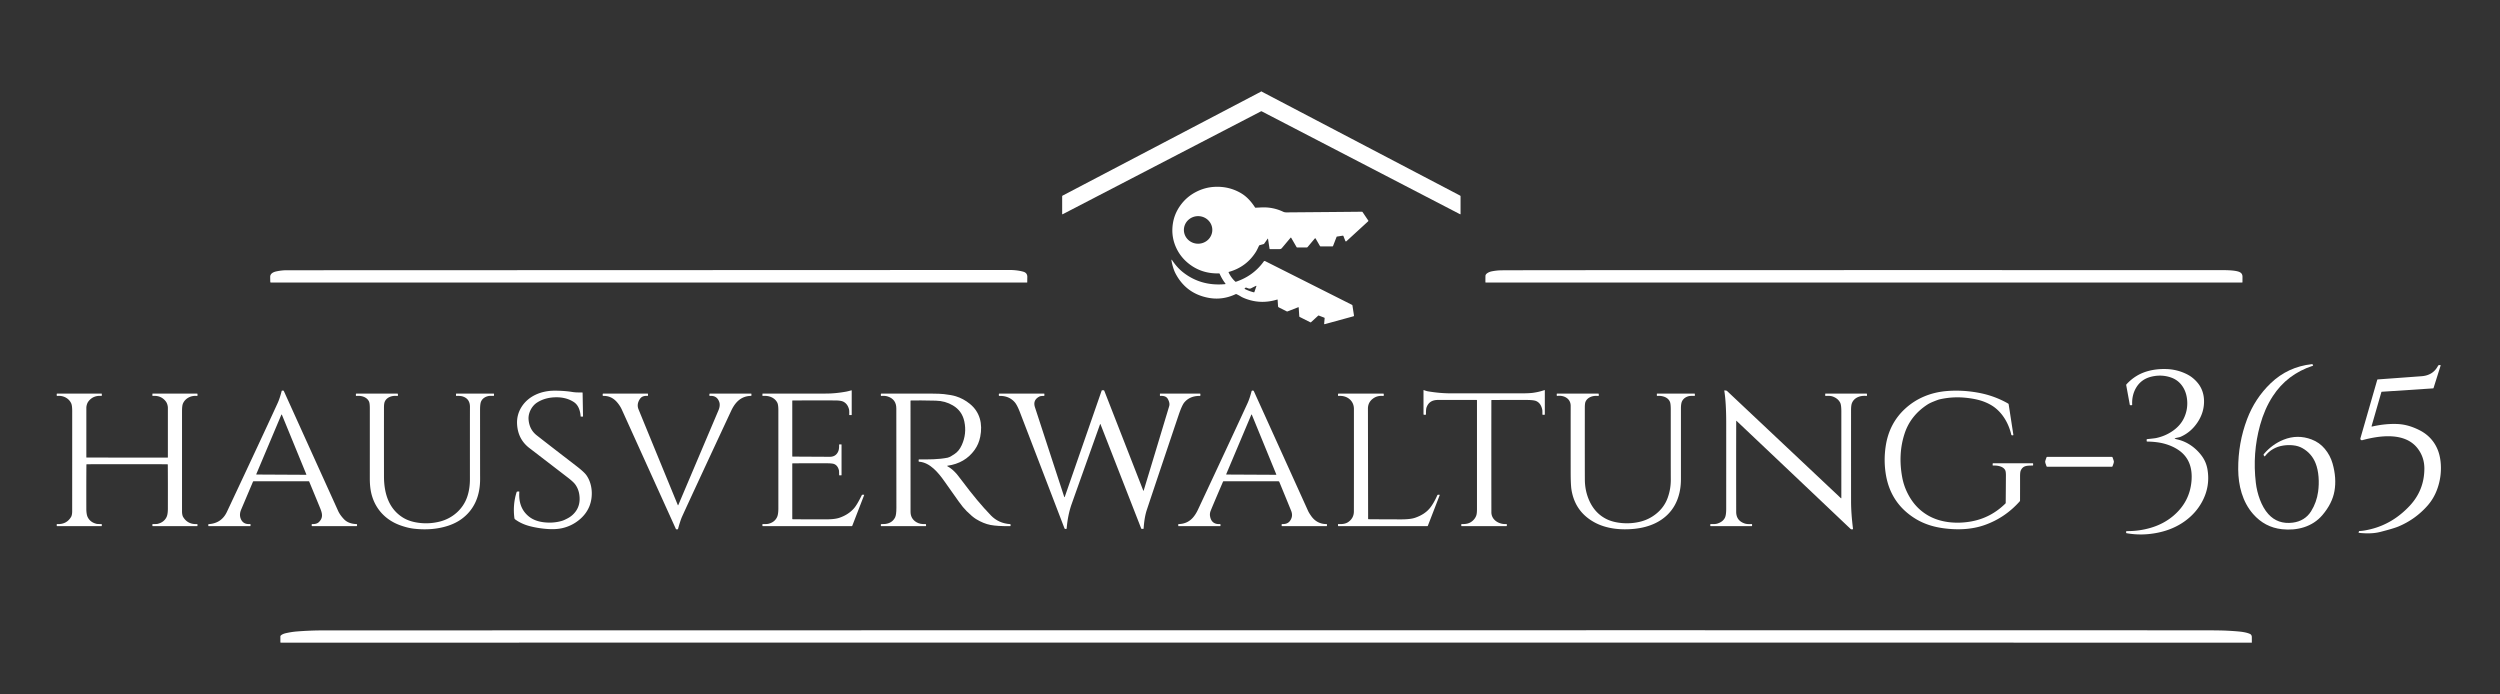 <?xml version="1.0" encoding="UTF-8" standalone="no"?>
<!DOCTYPE svg PUBLIC "-//W3C//DTD SVG 1.1//EN" "http://www.w3.org/Graphics/SVG/1.1/DTD/svg11.dtd">
<svg xmlns="http://www.w3.org/2000/svg" version="1.1" viewBox="0.00 0.00 2744.00 762.00">
<rect x="0.00" y="0.00" width="2744.00" height="762.00" fill="#333333" stroke="none"/>
<path fill="#ffffff" d="
  M 1384.46 100.33
  Q 1384.76 100.33 1385.03 100.56
  Q 1385.35 100.83 1385.50 100.91
  Q 1589.08 207.60 1602.65 214.70
  Q 1603.10 214.94 1603.10 215.45
  L 1603.10 234.81
  Q 1603.10 235.40 1602.57 235.14
  Q 1601.82 234.76 1595.51 231.48
  Q 1490.17 176.85 1384.84 122.20
  Q 1384.66 122.10 1384.46 122.10
  Q 1384.26 122.10 1384.08 122.20
  Q 1278.76 176.86 1173.42 231.50
  Q 1167.11 234.78 1166.36 235.16
  Q 1165.83 235.42 1165.83 234.83
  L 1165.83 215.47
  Q 1165.83 214.96 1166.28 214.72
  Q 1179.85 207.62 1383.42 100.91
  Q 1383.57 100.83 1383.89 100.56
  Q 1384.16 100.33 1384.46 100.33
  Z"
/>
<path fill="#ffffff" d="
  M 1391.27 262.18
  L 1387.68 267.31
  Q 1387.35 267.80 1386.78 267.95
  L 1382.60 269.10
  Q 1382.18 269.21 1381.98 269.60
  C 1381.00 271.46 1379.80 274.33 1378.49 276.41
  Q 1367.99 293.08 1348.82 298.44
  Q 1348.34 298.57 1348.55 299.03
  Q 1351.19 304.74 1355.87 309.10
  Q 1356.19 309.39 1356.60 309.25
  Q 1375.78 302.76 1387.10 286.97
  A 1.20 1.19 -58.6 0 1 1388.61 286.60
  L 1484.07 334.66
  A 0.62 0.61 -81.7 0 1 1484.41 335.12
  L 1486.13 346.29
  A 0.78 0.77 78.0 0 1 1485.57 347.16
  L 1454.02 355.81
  A 0.50 0.50 0.0 0 1 1453.39 355.28
  L 1453.92 349.37
  Q 1453.97 348.85 1453.48 348.66
  L 1447.61 346.38
  Q 1447.13 346.20 1446.72 346.57
  L 1439.03 353.62
  A 0.76 0.76 0.0 0 1 1438.17 353.74
  L 1426.66 347.94
  Q 1426.12 347.67 1426.08 347.07
  L 1425.46 337.63
  Q 1425.42 337.04 1424.87 337.25
  L 1413.30 341.77
  A 1.31 1.31 0.0 0 1 1412.22 341.72
  L 1403.64 337.40
  A 1.58 1.56 -78.8 0 1 1402.78 336.10
  L 1402.33 329.23
  Q 1402.29 328.64 1401.72 328.82
  Q 1383.81 334.31 1366.71 327.68
  Q 1363.59 326.47 1361.73 325.30
  Q 1359.73 324.05 1357.19 322.88
  Q 1356.71 322.66 1356.23 322.88
  Q 1341.79 329.67 1326.75 326.94
  Q 1302.10 322.46 1290.41 300.47
  Q 1288.79 297.42 1287.60 293.48
  Q 1286.26 289.05 1285.86 286.11
  Q 1285.58 284.14 1286.67 285.80
  Q 1288.94 289.26 1292.00 292.72
  Q 1294.93 296.02 1298.35 298.74
  Q 1317.99 314.31 1344.58 311.90
  Q 1345.47 311.82 1344.93 311.11
  Q 1341.33 306.42 1338.71 300.56
  Q 1338.49 300.07 1337.94 300.08
  Q 1319.38 300.56 1305.47 289.92
  Q 1297.23 283.62 1292.50 274.93
  Q 1284.78 260.76 1287.46 244.73
  Q 1289.11 234.87 1294.94 226.37
  Q 1302.12 215.90 1313.61 210.23
  Q 1322.84 205.66 1332.80 205.11
  Q 1349.07 204.20 1362.48 212.24
  Q 1370.80 217.23 1377.53 227.70
  Q 1377.72 227.99 1378.17 227.98
  Q 1378.25 227.98 1384.51 227.68
  Q 1397.14 227.08 1408.39 232.40
  Q 1409.94 233.13 1412.16 233.12
  Q 1473.48 232.62 1494.73 232.39
  Q 1495.29 232.38 1495.62 232.86
  L 1501.79 242.01
  Q 1502.13 242.50 1501.68 242.91
  L 1477.81 264.80
  A 0.71 0.71 0.0 0 1 1476.67 264.53
  L 1474.57 259.14
  Q 1474.36 258.60 1473.78 258.68
  L 1467.49 259.66
  A 0.61 0.61 0.0 0 0 1467.01 260.04
  L 1463.18 269.93
  Q 1462.99 270.44 1462.44 270.44
  L 1449.54 270.44
  Q 1449.01 270.44 1448.75 269.98
  L 1444.11 261.95
  Q 1443.64 261.14 1443.04 261.86
  L 1435.20 271.19
  A 1.24 1.22 -69.8 0 1 1434.26 271.63
  L 1423.86 271.63
  Q 1423.35 271.63 1423.09 271.19
  L 1417.30 261.15
  Q 1416.91 260.48 1416.41 261.07
  L 1407.00 272.28
  Q 1406.05 273.42 1404.56 273.42
  L 1393.95 273.42
  Q 1393.52 273.42 1393.45 272.99
  L 1391.80 262.30
  Q 1391.69 261.58 1391.27 262.18
  Z
  M 1330.629 252.152
  A 15.59 15.13 -0.8 0 0 1314.829 237.242
  A 15.59 15.13 -0.8 0 0 1299.451 252.588
  A 15.59 15.13 -0.8 0 0 1315.251 267.498
  A 15.59 15.13 -0.8 0 0 1330.629 252.152
  Z
  M 1373.69 316.18
  C 1371.61 317.34 1370.49 316.69 1368.20 315.80
  Q 1367.35 315.47 1366.68 316.08
  L 1366.36 316.37
  Q 1365.75 316.93 1366.50 317.30
  Q 1371.34 319.67 1376.22 320.85
  Q 1376.66 320.96 1376.80 320.54
  L 1378.90 314.49
  Q 1379.29 313.37 1378.23 313.90
  Q 1374.40 315.79 1373.69 316.18
  Z"
/>
<path fill="#ffffff" d="
  M 1127.30 310.07
  L 297.24 310.07
  Q 296.73 310.07 296.69 309.55
  Q 296.61 308.58 296.56 303.98
  C 296.51 300.06 300.31 298.49 303.59 297.82
  Q 309.45 296.62 314.50 296.62
  Q 1045.72 296.40 1107.50 296.32
  Q 1116.41 296.31 1123.17 298.22
  Q 1127.83 299.54 1127.58 304.53
  Q 1127.52 305.62 1127.50 309.87
  A 0.20 0.20 0.0 0 1 1127.30 310.07
  Z"
/>
<path fill="#ffffff" d="
  M 2460.99 310.07
  L 1630.75 310.07
  Q 1630.38 310.07 1630.38 309.70
  Q 1630.38 304.44 1630.44 302.76
  C 1630.53 300.10 1634.88 298.32 1637.17 297.86
  Q 1642.65 296.75 1648.25 296.69
  Q 1677.26 296.38 2438.76 296.49
  Q 2449.82 296.49 2454.94 297.61
  C 2458.64 298.42 2461.41 299.73 2461.37 303.96
  Q 2461.33 308.45 2461.34 309.71
  A 0.35 0.35 0.0 0 1 2460.99 310.07
  Z"
/>
<path fill="#ffffff" d="
  M 2484.74 498.42
  Q 2493.90 487.66 2506.43 482.62
  Q 2521.74 476.47 2537.28 482.37
  Q 2545.87 485.63 2551.71 492.64
  Q 2557.69 499.82 2560.20 508.64
  Q 2564.79 524.72 2562.32 538.93
  Q 2559.95 552.57 2549.08 565.36
  C 2538.03 578.34 2521.31 582.68 2504.64 580.86
  Q 2485.79 578.80 2472.95 564.12
  C 2461.26 550.74 2456.75 532.88 2456.65 515.06
  Q 2456.49 486.25 2466.44 459.96
  Q 2475.04 437.26 2492.24 420.72
  Q 2511.09 402.59 2537.59 399.68
  Q 2538.14 399.62 2538.41 400.09
  L 2538.76 400.69
  Q 2539.10 401.28 2538.45 401.50
  Q 2510.27 410.77 2494.61 434.88
  Q 2485.59 448.75 2480.66 466.62
  Q 2472.14 497.44 2476.01 530.03
  C 2477.40 541.77 2481.99 555.76 2489.73 564.27
  Q 2500.15 575.74 2516.53 573.66
  C 2525.13 572.57 2532.14 568.39 2536.65 561.17
  Q 2542.74 551.44 2544.37 539.65
  C 2545.79 529.42 2545.18 517.29 2541.50 508.24
  Q 2537.19 497.60 2527.19 491.92
  Q 2522.70 489.37 2516.91 488.77
  Q 2511.51 488.22 2506.24 489.01
  Q 2493.72 490.91 2486.08 500.65
  Q 2485.58 501.28 2485.17 500.58
  L 2484.63 499.64
  Q 2484.25 498.99 2484.74 498.42
  Z"
/>
<path fill="#ffffff" d="
  M 2603.09 467.57
  Q 2602.86 468.35 2603.65 468.17
  Q 2618.53 464.76 2632.02 465.43
  Q 2643.79 466.02 2656.22 472.48
  Q 2667.73 478.47 2673.69 489.52
  Q 2678.09 497.65 2678.95 508.51
  Q 2680.06 522.63 2675.36 536.13
  Q 2671.62 546.86 2664.47 554.97
  Q 2651.22 570.02 2632.59 577.85
  Q 2627.25 580.10 2612.58 583.85
  Q 2602.77 586.36 2589.01 584.83
  Q 2588.72 584.79 2588.80 584.51
  L 2589.19 583.16
  Q 2589.28 582.85 2589.60 582.84
  Q 2594.27 582.77 2602.36 580.77
  Q 2626.53 574.78 2644.88 555.17
  Q 2660.84 538.11 2660.99 514.51
  Q 2661.06 501.82 2653.51 492.07
  C 2639.59 474.11 2611.88 477.96 2592.84 483.15
  A 1.68 1.67 0.5 0 1 2590.79 481.07
  L 2609.24 416.98
  A 0.75 0.73 5.5 0 1 2609.90 416.45
  Q 2635.39 414.61 2657.97 412.93
  Q 2670.24 412.01 2675.71 402.01
  Q 2676.36 400.84 2676.89 400.77
  Q 2677.64 400.68 2678.37 400.71
  Q 2678.98 400.74 2678.80 401.31
  L 2671.10 425.80
  Q 2670.96 426.25 2670.48 426.29
  L 2614.26 429.99
  A 0.51 0.50 6.4 0 0 2613.80 430.35
  L 2603.09 467.57
  Z"
/>
<path fill="#ffffff" d="
  M 2387.19 481.63
  Q 2387.39 481.72 2390.77 482.55
  C 2401.52 485.18 2411.00 492.33 2417.25 501.24
  Q 2421.69 507.58 2422.99 515.63
  Q 2425.98 534.15 2416.98 550.76
  Q 2410.20 563.27 2398.21 571.94
  Q 2385.45 581.17 2368.62 584.64
  Q 2351.02 588.28 2334.10 585.24
  Q 2333.65 585.16 2333.65 584.71
  L 2333.65 583.62
  A 0.67 0.67 0.0 0 1 2334.33 582.95
  Q 2347.79 583.07 2360.47 579.37
  Q 2374.98 575.13 2385.71 565.95
  Q 2403.45 550.75 2405.38 528.04
  C 2406.57 514.07 2402.86 502.00 2391.24 494.04
  Q 2384.54 489.45 2375.57 487.00
  Q 2367.73 484.86 2356.87 484.66
  Q 2356.18 484.65 2356.18 483.95
  L 2356.18 482.64
  Q 2356.18 482.03 2356.79 481.97
  Q 2364.98 481.14 2366.55 480.80
  Q 2376.73 478.65 2385.03 472.81
  Q 2393.18 467.07 2397.03 459.05
  Q 2401.26 450.23 2400.69 440.41
  Q 2400.18 431.56 2396.13 425.02
  Q 2391.33 417.28 2382.89 414.35
  Q 2372.78 410.82 2361.82 413.32
  Q 2350.30 415.94 2344.60 425.60
  Q 2339.81 433.69 2340.28 444.14
  Q 2340.31 444.74 2339.71 444.74
  L 2338.28 444.74
  Q 2337.76 444.74 2337.66 444.22
  L 2333.73 422.74
  A 1.04 1.01 -29.8 0 1 2333.98 421.87
  Q 2343.98 410.91 2358.12 407.17
  Q 2367.40 404.72 2377.88 405.07
  Q 2388.24 405.42 2397.53 409.44
  Q 2402.65 411.67 2406.02 414.29
  Q 2410.07 417.45 2412.97 421.27
  C 2416.83 426.32 2418.86 432.45 2419.12 439.01
  Q 2419.64 452.02 2412.14 463.39
  Q 2404.89 474.39 2393.42 479.44
  C 2391.62 480.23 2388.73 480.39 2387.22 481.14
  Q 2386.71 481.39 2387.19 481.63
  Z"
/>
<path fill="#ffffff" d="
  M 870.20 569.91
  Q 880.81 570.06 906.38 570.05
  Q 916.19 570.04 921.21 568.35
  Q 931.11 565.00 937.26 558.02
  Q 940.67 554.15 945.89 543.52
  Q 946.14 543.01 946.71 543.01
  L 948.07 543.01
  Q 948.65 543.01 948.44 543.56
  L 935.50 576.99
  A 0.78 0.78 0.0 0 1 934.77 577.50
  L 837.27 577.50
  A 0.44 0.43 90.0 0 1 836.84 577.06
  L 836.84 575.63
  Q 836.84 575.21 837.25 575.22
  C 839.27 575.28 841.85 575.29 843.62 574.85
  Q 850.24 573.18 852.89 567.58
  Q 854.33 564.55 854.33 557.71
  Q 854.34 501.96 854.33 450.37
  Q 854.33 444.26 853.16 441.98
  C 850.25 436.30 843.84 434.01 837.41 434.57
  Q 836.85 434.62 836.85 434.05
  L 836.85 432.53
  Q 836.85 432.00 837.38 432.00
  Q 881.14 432.01 906.57 431.98
  Q 917.06 431.97 928.52 429.89
  Q 930.55 429.53 934.46 428.44
  A 0.30 0.30 0.0 0 1 934.84 428.73
  L 934.84 455.17
  Q 934.84 455.61 934.40 455.61
  L 932.58 455.61
  A 0.48 0.47 1.7 0 1 932.10 455.11
  Q 932.30 450.89 931.85 449.19
  Q 930.31 443.31 925.75 440.94
  Q 923.03 439.53 916.41 439.52
  Q 885.29 439.44 870.07 439.58
  Q 869.60 439.58 869.60 440.05
  L 869.60 500.70
  Q 869.60 501.16 870.06 501.16
  Q 906.27 501.37 910.75 501.38
  Q 917.61 501.40 920.15 495.18
  Q 921.13 492.77 920.99 488.26
  A 0.51 0.50 -1.1 0 1 921.50 487.74
  L 923.22 487.74
  A 0.46 0.45 -0.0 0 1 923.68 488.19
  L 923.68 521.28
  Q 923.68 521.75 923.21 521.75
  L 921.49 521.75
  Q 921.04 521.75 921.04 521.30
  Q 920.99 516.99 920.86 516.44
  Q 919.59 510.92 915.49 509.31
  Q 913.46 508.52 907.41 508.50
  Q 884.91 508.42 870.07 508.58
  Q 869.60 508.58 869.60 509.05
  L 869.60 569.29
  Q 869.60 569.90 870.20 569.91
  Z"
/>
<path fill="#ffffff" d="
  M 1255.34 538.33
  Q 1266.40 501.99 1283.31 445.77
  Q 1284.34 442.36 1281.70 437.74
  Q 1279.65 434.15 1273.43 434.57
  A 0.28 0.27 88.1 0 1 1273.14 434.29
  L 1273.14 432.36
  Q 1273.14 432.01 1273.50 432.01
  L 1317.04 432.01
  A 0.50 0.50 0.0 0 1 1317.54 432.51
  L 1317.54 433.97
  Q 1317.54 434.57 1316.95 434.56
  Q 1306.09 434.43 1299.94 441.69
  Q 1297.28 444.82 1293.49 456.06
  Q 1274.36 512.84 1258.78 559.55
  Q 1256.06 567.68 1255.25 579.98
  Q 1255.21 580.49 1254.70 580.49
  L 1253.27 580.49
  Q 1252.75 580.49 1252.56 580.01
  L 1207.97 465.79
  Q 1207.66 464.99 1207.37 465.80
  Q 1181.07 539.62 1176.25 553.24
  Q 1172.02 565.21 1170.80 579.88
  Q 1170.76 580.39 1170.27 580.53
  Q 1169.68 580.69 1169.05 580.50
  Q 1168.54 580.35 1168.35 579.85
  Q 1141.00 508.47 1119.49 452.51
  Q 1116.38 444.42 1113.67 441.37
  Q 1107.41 434.35 1097.05 434.56
  Q 1096.34 434.58 1096.34 433.87
  L 1096.34 432.66
  A 0.66 0.66 0.0 0 1 1097.00 432.00
  L 1145.79 432.00
  Q 1146.32 432.00 1146.32 432.53
  L 1146.32 434.02
  Q 1146.32 434.54 1145.80 434.55
  Q 1142.13 434.59 1140.95 435.19
  Q 1133.37 439.05 1135.97 447.01
  Q 1152.01 496.18 1167.99 545.07
  Q 1168.37 546.25 1168.78 545.08
  L 1209.16 428.81
  Q 1209.31 428.37 1209.78 428.37
  L 1211.22 428.37
  Q 1211.86 428.37 1212.10 428.97
  L 1254.80 538.35
  Q 1255.10 539.12 1255.34 538.33
  Z"
/>
<path fill="#ffffff" d="
  M 1636.92 439.60
  Q 1636.85 500.02 1636.94 562.25
  C 1636.95 570.87 1645.50 575.72 1653.30 575.18
  A 0.57 0.57 0.0 0 1 1653.91 575.75
  L 1653.91 576.88
  Q 1653.91 577.50 1653.29 577.50
  L 1604.33 577.50
  Q 1603.91 577.50 1603.91 577.08
  L 1603.91 575.75
  Q 1603.91 575.24 1604.42 575.24
  C 1609.05 575.27 1612.70 574.80 1616.23 571.74
  Q 1619.25 569.14 1620.43 565.59
  Q 1621.13 563.46 1621.13 558.42
  Q 1621.14 506.65 1621.13 439.54
  Q 1621.13 438.99 1620.58 438.99
  Q 1601.71 438.99 1578.24 438.99
  Q 1568.66 438.98 1565.75 447.26
  Q 1565.07 449.18 1565.16 454.57
  A 0.70 0.70 0.0 0 1 1564.46 455.28
  L 1563.24 455.28
  Q 1562.44 455.28 1562.44 454.48
  L 1562.44 428.46
  A 0.30 0.30 0.0 0 1 1562.85 428.18
  Q 1565.67 429.26 1567.47 429.56
  C 1575.44 430.86 1583.59 431.74 1592.55 431.74
  Q 1630.93 431.77 1669.18 431.75
  Q 1678.13 431.74 1682.32 431.19
  Q 1689.07 430.30 1695.17 428.18
  A 0.33 0.33 0.0 0 1 1695.60 428.49
  L 1695.60 454.70
  Q 1695.60 455.27 1695.03 455.27
  L 1693.51 455.27
  A 0.58 0.57 0.5 0 1 1692.93 454.69
  Q 1693.00 450.79 1692.80 449.77
  Q 1691.34 442.43 1686.00 440.16
  Q 1683.25 439.00 1675.37 438.99
  Q 1654.90 438.95 1637.48 439.05
  Q 1636.92 439.05 1636.92 439.60
  Z"
/>
<path fill="#ffffff" d="
  M 1905.67 462.28
  Q 1905.54 502.30 1905.64 561.76
  Q 1905.66 571.46 1914.96 574.58
  Q 1917.87 575.55 1922.44 575.17
  A 0.59 0.59 0.0 0 1 1923.08 575.76
  L 1923.08 576.96
  A 0.54 0.53 -90.0 0 1 1922.55 577.50
  L 1877.73 577.50
  Q 1877.21 577.50 1877.21 576.98
  L 1877.21 575.77
  A 0.57 0.57 0.0 0 1 1877.81 575.20
  Q 1882.49 575.42 1884.76 574.75
  Q 1890.93 572.89 1893.23 568.33
  Q 1894.68 565.47 1894.68 558.56
  Q 1894.72 491.90 1894.69 464.00
  Q 1894.66 441.74 1892.62 429.04
  Q 1892.52 428.41 1893.14 428.52
  C 1894.25 428.70 1894.96 428.53 1895.87 429.39
  Q 1951.16 481.46 2020.59 546.83
  A 0.27 0.27 0.0 0 0 2021.05 546.63
  Q 2021.05 477.40 2021.06 451.81
  Q 2021.06 444.48 2019.78 442.00
  Q 2017.32 437.25 2011.51 435.19
  Q 2008.74 434.21 2003.96 434.59
  A 0.57 0.56 87.7 0 1 2003.35 434.02
  L 2003.35 432.45
  Q 2003.35 432.01 2003.78 432.01
  L 2048.61 432.01
  Q 2049.19 432.01 2049.19 432.59
  L 2049.19 434.01
  Q 2049.19 434.65 2048.55 434.58
  C 2041.96 433.90 2035.04 436.28 2032.62 442.64
  Q 2031.71 445.03 2031.71 450.49
  Q 2031.69 523.17 2031.73 550.01
  Q 2031.74 563.61 2033.86 580.32
  A 0.58 0.57 -11.3 0 1 2033.43 580.95
  Q 2032.00 581.31 2030.95 580.32
  Q 1966.13 518.81 1906.16 462.07
  Q 1905.67 461.60 1905.67 462.28
  Z"
/>
<path fill="#ffffff" d="
  M 338.97 528.26
  L 278.44 528.26
  Q 277.87 528.26 277.64 528.78
  Q 265.32 557.86 264.73 559.23
  C 263.41 562.28 262.90 565.68 264.06 568.88
  Q 266.55 575.80 274.32 575.18
  Q 274.97 575.12 274.97 575.77
  L 274.97 576.89
  Q 274.97 577.50 274.36 577.50
  L 229.19 577.50
  Q 228.62 577.50 228.62 576.93
  L 228.62 575.88
  Q 228.62 575.31 229.18 575.28
  Q 243.16 574.34 249.06 561.80
  Q 288.53 477.88 304.82 442.29
  Q 307.07 437.36 309.15 429.22
  Q 309.28 428.74 309.78 428.74
  L 310.77 428.74
  Q 311.33 428.74 311.57 429.26
  Q 353.18 521.17 371.16 560.84
  Q 373.15 565.24 377.59 569.92
  Q 382.30 574.89 391.37 575.25
  Q 391.88 575.27 391.88 575.78
  L 391.88 576.92
  A 0.58 0.58 0.0 0 1 391.30 577.50
  L 342.69 577.50
  Q 342.14 577.50 342.14 576.94
  L 342.14 575.78
  Q 342.14 575.19 342.73 575.21
  Q 347.65 575.38 350.04 573.02
  C 354.99 568.15 353.74 563.45 351.20 557.25
  Q 345.32 542.89 339.33 528.49
  A 0.40 0.38 -11.3 0 0 338.97 528.26
  Z
  M 281.31 520.40
  A 0.33 0.33 0.0 0 0 281.61 520.85
  L 335.92 521.14
  A 0.33 0.33 0.0 0 0 336.23 520.68
  L 309.41 455.23
  A 0.33 0.33 0.0 0 0 308.80 455.23
  L 281.31 520.40
  Z"
/>
<path fill="#ffffff" d="
  M 570.02 539.86
  Q 568.75 557.80 580.92 567.25
  Q 587.52 572.37 598.14 573.38
  Q 608.00 574.32 616.90 571.67
  Q 619.09 571.02 623.28 568.79
  Q 626.41 567.12 628.91 564.72
  Q 638.05 555.94 635.74 542.24
  Q 634.75 536.36 631.39 531.73
  Q 629.36 528.93 623.27 524.23
  Q 612.26 515.74 581.09 491.80
  Q 568.66 482.26 567.58 466.13
  Q 566.87 455.65 572.34 446.84
  C 580.02 434.47 594.36 428.79 608.75 428.81
  Q 619.41 428.82 628.25 430.24
  C 632.33 430.89 635.00 430.72 638.94 430.76
  Q 639.46 430.76 639.47 431.27
  L 639.93 457.01
  Q 639.93 457.25 639.69 457.25
  L 637.57 457.25
  Q 637.34 457.25 637.32 457.01
  Q 636.46 445.54 629.64 441.17
  Q 621.03 435.67 609.14 436.08
  Q 597.86 436.47 589.50 441.84
  C 583.74 445.54 579.62 453.22 580.15 460.34
  Q 580.96 471.38 589.04 477.76
  Q 599.10 485.70 632.43 511.35
  Q 641.11 518.04 643.64 521.61
  C 650.46 531.22 651.17 545.32 646.87 555.82
  Q 643.31 564.50 635.37 570.89
  Q 627.25 577.41 617.11 579.70
  Q 609.50 581.41 599.06 580.48
  Q 589.49 579.64 581.10 577.40
  Q 572.27 575.05 565.48 570.12
  A 2.14 2.12 14.3 0 1 564.61 568.67
  Q 562.69 553.90 567.04 540.16
  Q 567.19 539.68 567.69 539.59
  Q 568.73 539.38 569.74 539.52
  Q 570.04 539.56 570.02 539.86
  Z"
/>
<path fill="#ffffff" d="
  M 1342.36 528.72
  Q 1331.42 554.19 1328.84 560.61
  Q 1327.61 563.68 1328.18 566.78
  Q 1329.81 575.68 1338.88 575.23
  Q 1339.62 575.19 1339.62 575.94
  L 1339.62 576.80
  Q 1339.62 577.50 1338.92 577.50
  L 1293.54 577.50
  Q 1293.37 577.50 1293.34 577.33
  Q 1293.15 576.40 1293.31 575.48
  Q 1293.35 575.24 1293.60 575.23
  Q 1303.75 575.00 1309.93 567.44
  Q 1312.68 564.08 1314.81 559.55
  Q 1353.00 478.09 1369.38 442.38
  Q 1371.59 437.55 1373.73 429.42
  Q 1373.86 428.92 1374.35 428.77
  Q 1374.92 428.59 1375.54 428.77
  Q 1376.03 428.91 1376.24 429.37
  Q 1408.94 501.57 1435.74 560.75
  Q 1436.80 563.09 1439.35 566.64
  Q 1445.51 575.18 1455.95 575.23
  Q 1456.47 575.24 1456.47 575.76
  L 1456.47 577.01
  Q 1456.47 577.50 1455.98 577.50
  L 1407.03 577.50
  Q 1406.87 577.50 1406.83 577.34
  Q 1406.64 576.40 1406.84 575.44
  A 0.30 0.30 0.0 0 1 1407.16 575.20
  Q 1413.08 575.50 1415.81 571.82
  Q 1419.53 566.82 1417.26 560.91
  Q 1416.03 557.72 1404.21 529.03
  Q 1403.89 528.26 1403.06 528.26
  L 1343.06 528.26
  Q 1342.56 528.26 1342.36 528.72
  Z
  M 1345.92 520.41
  A 0.32 0.32 0.0 0 0 1346.21 520.86
  L 1400.55 521.14
  A 0.32 0.32 0.0 0 0 1400.85 520.70
  L 1374.02 455.20
  A 0.32 0.32 0.0 0 0 1373.43 455.20
  L 1345.92 520.41
  Z"
/>
<path fill="#ffffff" d="
  M 2201.18 552.63
  Q 2201.47 552.35 2201.47 551.95
  Q 2201.63 534.32 2201.69 521.69
  Q 2201.70 517.61 2200.89 516.06
  C 2198.57 511.66 2192.18 510.80 2187.67 510.99
  Q 2187.14 511.01 2187.14 510.48
  L 2187.14 509.06
  A 0.58 0.57 90.0 0 1 2187.71 508.48
  L 2231.00 508.48
  Q 2231.55 508.48 2231.55 509.03
  L 2231.55 510.43
  Q 2231.55 510.97 2231.01 510.98
  C 2224.97 511.09 2220.54 510.86 2218.00 516.42
  Q 2217.20 518.16 2217.22 523.21
  Q 2217.25 535.31 2217.19 549.39
  Q 2217.19 549.89 2216.85 550.27
  Q 2200.87 568.24 2178.60 576.19
  C 2164.18 581.34 2148.44 581.85 2133.15 579.81
  Q 2115.45 577.44 2102.23 569.26
  Q 2075.46 552.70 2070.05 521.57
  Q 2067.33 505.89 2069.74 489.76
  Q 2073.47 464.88 2090.92 448.74
  C 2103.77 436.86 2119.75 430.51 2137.39 429.16
  Q 2154.13 427.89 2171.30 431.03
  Q 2189.04 434.27 2204.14 442.95
  A 1.19 1.16 11.7 0 1 2204.71 443.79
  L 2209.85 477.09
  Q 2209.96 477.79 2209.25 477.79
  L 2208.54 477.79
  Q 2207.74 477.79 2207.56 477.01
  C 2204.52 463.94 2197.02 451.38 2185.40 444.60
  Q 2178.90 440.81 2171.04 438.84
  Q 2164.25 437.14 2155.90 436.43
  Q 2142.23 435.26 2128.68 438.39
  Q 2127.26 438.72 2122.11 440.79
  Q 2118.11 442.40 2115.82 443.87
  Q 2097.04 455.98 2090.52 475.79
  Q 2083.17 498.12 2087.82 523.62
  Q 2089.42 532.43 2093.29 540.44
  C 2098.40 550.99 2105.49 559.35 2115.61 565.40
  C 2129.61 573.77 2147.55 575.25 2163.65 572.33
  Q 2185.18 568.41 2201.18 552.63
  Z"
/>
<path fill="#ffffff" d="
  M 139.51 502.23
  Q 161.76 502.23 183.95 502.23
  A 0.31 0.30 -0.0 0 0 184.26 501.93
  Q 184.25 468.30 184.26 447.75
  C 184.27 445.49 183.44 442.48 181.98 440.59
  Q 176.83 433.90 167.84 434.55
  Q 167.28 434.59 167.28 434.02
  L 167.28 432.47
  Q 167.28 432.01 167.74 432.01
  L 216.16 432.01
  Q 216.78 432.01 216.78 432.63
  L 216.78 433.97
  Q 216.78 434.66 216.09 434.59
  C 209.77 433.92 203.41 437.04 200.84 442.84
  Q 199.79 445.21 199.79 451.32
  Q 199.78 506.39 199.79 561.47
  C 199.79 563.10 200.08 565.81 200.93 567.26
  Q 205.88 575.70 216.19 575.24
  Q 216.74 575.21 216.74 575.77
  L 216.74 576.99
  Q 216.74 577.50 216.23 577.50
  L 167.77 577.50
  Q 167.28 577.50 167.28 577.01
  L 167.28 575.70
  Q 167.28 575.25 167.73 575.24
  Q 171.96 575.23 172.98 574.99
  Q 179.94 573.33 182.77 567.60
  Q 184.25 564.59 184.26 558.17
  Q 184.33 527.05 184.18 510.13
  Q 184.18 509.62 183.66 509.60
  Q 180.38 509.50 139.51 509.50
  Q 98.64 509.49 95.36 509.59
  Q 94.84 509.61 94.84 510.12
  Q 94.69 527.04 94.75 558.16
  Q 94.76 564.58 96.24 567.59
  Q 99.07 573.32 106.03 574.98
  Q 107.05 575.22 111.28 575.23
  Q 111.73 575.24 111.73 575.69
  L 111.73 577.00
  Q 111.73 577.49 111.24 577.49
  L 62.78 577.48
  Q 62.27 577.48 62.27 576.97
  L 62.27 575.75
  Q 62.27 575.19 62.82 575.22
  Q 73.13 575.68 78.08 567.25
  C 78.93 565.80 79.22 563.09 79.22 561.46
  Q 79.25 506.38 79.25 451.31
  Q 79.25 445.20 78.20 442.83
  C 75.63 437.03 69.27 433.90 62.95 434.57
  Q 62.26 434.64 62.26 433.95
  L 62.26 432.61
  Q 62.26 431.99 62.88 431.99
  L 111.30 432.00
  Q 111.76 432.00 111.76 432.46
  L 111.76 434.01
  Q 111.76 434.58 111.20 434.54
  Q 102.21 433.89 97.06 440.58
  C 95.60 442.47 94.77 445.48 94.78 447.74
  Q 94.78 468.29 94.77 501.92
  A 0.31 0.30 0.0 0 0 95.08 502.22
  Q 117.27 502.22 139.51 502.23
  Z"
/>
<path fill="#ffffff" d="
  M 541.67 434.54
  Q 537.44 434.37 536.02 434.71
  Q 530.10 436.09 528.00 440.75
  Q 526.91 443.19 526.91 449.89
  Q 526.94 519.90 526.97 525.50
  C 527.06 543.42 521.06 559.27 506.34 569.86
  Q 500.04 574.39 491.70 577.11
  C 479.55 581.06 466.78 581.72 454.24 580.28
  Q 447.53 579.52 439.39 576.61
  C 422.13 570.45 410.24 556.82 406.96 538.62
  Q 405.88 532.62 405.90 524.56
  Q 405.93 511.42 405.92 448.09
  Q 405.92 442.47 404.94 440.54
  C 402.49 435.71 396.61 434.01 391.29 434.59
  Q 390.63 434.66 390.63 434.00
  L 390.63 432.67
  Q 390.63 432.01 391.30 432.01
  L 436.10 432.01
  A 0.65 0.65 0.0 0 1 436.75 432.66
  L 436.75 433.98
  A 0.65 0.64 -86.1 0 1 436.02 434.62
  C 430.77 433.94 424.60 435.75 422.36 440.79
  Q 421.45 442.82 421.45 447.35
  Q 421.41 485.28 421.46 523.00
  C 421.48 541.47 426.71 558.54 442.41 568.19
  Q 450.04 572.88 461.33 574.04
  Q 472.26 575.16 482.90 572.43
  C 496.80 568.87 508.14 558.85 512.75 545.50
  Q 515.78 536.72 515.78 526.00
  Q 515.75 452.60 515.83 446.94
  Q 515.97 437.69 507.74 435.12
  Q 505.33 434.37 501.12 434.57
  Q 500.51 434.60 500.51 433.99
  L 500.51 432.49
  Q 500.51 432.01 500.99 432.01
  L 541.74 432.01
  Q 542.22 432.01 542.22 432.48
  L 542.22 434.02
  Q 542.22 434.57 541.67 434.54
  Z"
/>
<path fill="#ffffff" d="
  M 744.48 554.39
  Q 763.31 509.96 788.60 450.34
  C 789.85 447.38 790.50 444.04 789.40 441.03
  Q 786.83 433.99 779.29 434.57
  Q 778.64 434.62 778.64 433.97
  L 778.64 432.67
  A 0.67 0.67 0.0 0 1 779.31 432.00
  L 824.23 432.00
  Q 824.77 432.00 824.77 432.54
  L 824.77 433.96
  Q 824.77 434.52 824.22 434.53
  C 813.24 434.75 806.84 441.66 802.49 450.99
  Q 758.92 544.43 748.76 566.79
  Q 746.75 571.21 744.23 580.51
  A 0.70 0.69 -82.3 0 1 743.56 581.03
  L 742.58 581.03
  Q 742.04 581.03 741.81 580.53
  Q 732.59 560.15 682.49 449.52
  Q 680.74 445.66 677.63 441.91
  Q 671.30 434.29 662.10 434.55
  A 0.57 0.56 -0.5 0 1 661.52 433.99
  L 661.52 432.74
  Q 661.52 432.00 662.26 432.00
  L 710.73 432.00
  Q 711.24 432.00 711.24 432.52
  L 711.24 434.02
  Q 711.24 434.56 710.70 434.53
  C 707.64 434.34 704.48 434.86 702.50 437.72
  Q 698.47 443.51 700.88 449.37
  Q 712.43 477.59 743.97 554.39
  A 0.28 0.28 0.0 0 0 744.48 554.39
  Z"
/>
<path fill="#ffffff" d="
  M 1039.93 511.78
  C 1043.83 513.94 1046.64 516.35 1050.35 520.57
  Q 1051.73 522.14 1055.98 527.83
  Q 1072.97 550.59 1087.60 565.70
  Q 1096.08 574.46 1108.72 575.27
  Q 1109.20 575.30 1109.20 575.78
  L 1109.20 576.98
  Q 1109.20 577.48 1108.70 577.49
  Q 1094.61 577.65 1087.06 576.17
  Q 1079.41 574.68 1071.30 569.72
  Q 1067.22 567.22 1060.96 560.99
  Q 1056.84 556.88 1052.36 550.55
  Q 1046.39 542.14 1036.67 528.37
  C 1030.18 519.16 1020.97 507.64 1008.80 506.76
  Q 1008.31 506.73 1008.31 506.24
  L 1008.31 504.75
  Q 1008.31 504.22 1008.84 504.22
  C 1019.00 504.31 1030.06 504.38 1040.11 502.36
  C 1042.62 501.85 1046.24 499.26 1047.79 498.26
  Q 1052.56 495.20 1055.58 488.62
  Q 1061.31 476.11 1058.45 462.60
  Q 1055.98 451.00 1045.95 445.03
  Q 1037.49 439.99 1027.13 439.77
  Q 1009.23 439.38 999.91 439.53
  Q 999.38 439.54 999.38 440.07
  Q 999.26 478.75 999.41 561.70
  Q 999.42 569.25 1005.71 573.08
  Q 1009.87 575.62 1015.77 575.18
  Q 1016.33 575.14 1016.37 575.71
  L 1016.46 577.00
  Q 1016.49 577.50 1015.99 577.50
  L 967.26 577.50
  Q 966.83 577.50 966.83 577.07
  L 966.83 575.69
  Q 966.83 575.27 967.25 575.28
  Q 969.30 575.35 971.52 575.11
  Q 979.23 574.25 982.45 567.94
  Q 983.88 565.13 983.88 557.39
  Q 983.81 467.02 983.80 448.29
  Q 983.79 438.34 974.55 435.24
  Q 971.45 434.20 967.42 434.58
  Q 966.83 434.63 966.83 434.04
  L 966.83 432.52
  Q 966.83 432.04 967.32 432.04
  Q 998.18 431.93 1022.82 432.03
  Q 1031.48 432.06 1036.06 432.57
  Q 1044.38 433.50 1049.12 434.96
  Q 1057.31 437.47 1064.35 443.13
  C 1075.72 452.27 1078.68 465.37 1075.92 479.34
  Q 1074.31 487.46 1069.72 493.85
  Q 1059.24 508.44 1040.05 511.17
  Q 1039.07 511.31 1039.93 511.78
  Z"
/>
<path fill="#ffffff" d="
  M 1502.17 569.90
  Q 1510.24 570.01 1537.57 570.07
  Q 1547.98 570.09 1553.12 568.33
  Q 1563.81 564.68 1569.54 557.57
  Q 1573.71 552.39 1577.58 543.62
  A 1.02 1.02 0.0 0 1 1578.51 543.02
  L 1579.71 543.02
  Q 1580.40 543.02 1580.15 543.65
  L 1567.24 577.01
  Q 1567.05 577.50 1566.53 577.50
  L 1469.06 577.50
  Q 1468.62 577.50 1468.62 577.05
  L 1468.62 575.62
  Q 1468.62 575.12 1469.12 575.16
  Q 1476.00 575.68 1479.92 572.92
  Q 1486.00 568.64 1486.02 561.35
  Q 1486.11 531.28 1486.06 448.82
  C 1486.06 439.52 1478.24 433.82 1469.31 434.59
  Q 1468.60 434.65 1468.60 433.93
  L 1468.60 432.69
  A 0.68 0.68 0.0 0 1 1469.28 432.01
  L 1518.21 432.01
  A 0.61 0.61 0.0 0 1 1518.82 432.62
  L 1518.82 433.98
  A 0.64 0.64 0.0 0 1 1518.12 434.62
  Q 1511.42 433.91 1506.45 437.92
  Q 1501.44 441.96 1501.45 448.50
  Q 1501.45 451.65 1501.64 569.36
  Q 1501.64 569.90 1502.17 569.90
  Z"
/>
<path fill="#ffffff" d="
  M 1859.70 434.56
  Q 1855.09 434.40 1853.55 434.82
  Q 1848.44 436.20 1846.30 440.24
  Q 1844.99 442.72 1844.99 448.51
  Q 1845.00 514.75 1844.99 526.00
  C 1844.95 546.94 1836.45 564.58 1817.29 574.05
  Q 1806.93 579.16 1793.50 580.48
  C 1778.41 581.95 1762.72 580.31 1749.86 573.21
  Q 1728.84 561.60 1724.88 537.71
  Q 1723.97 532.26 1723.97 517.75
  Q 1723.94 461.61 1723.98 445.50
  C 1724.00 437.42 1716.61 433.59 1709.26 434.55
  A 0.51 0.51 0.0 0 1 1708.68 434.04
  L 1708.68 432.54
  Q 1708.68 432.01 1709.21 432.01
  L 1754.20 432.01
  A 0.60 0.60 0.0 0 1 1754.80 432.61
  L 1754.80 433.97
  Q 1754.80 434.71 1754.07 434.62
  C 1748.67 433.96 1742.58 435.82 1740.30 440.89
  Q 1739.50 442.65 1739.50 447.71
  Q 1739.45 511.71 1739.54 526.50
  Q 1739.61 538.69 1744.30 549.29
  Q 1750.38 563.03 1762.67 569.43
  Q 1770.01 573.25 1780.53 574.14
  Q 1789.98 574.93 1799.27 572.85
  Q 1809.99 570.45 1818.42 563.43
  Q 1826.88 556.40 1830.50 546.26
  Q 1833.98 536.53 1833.87 526.00
  Q 1833.81 519.56 1833.83 449.64
  Q 1833.84 443.20 1832.91 441.04
  Q 1831.05 436.69 1825.55 435.14
  Q 1822.46 434.28 1819.15 434.55
  Q 1818.56 434.60 1818.56 434.00
  L 1818.56 432.46
  Q 1818.56 432.01 1819.01 432.01
  L 1859.78 432.01
  Q 1860.27 432.01 1860.27 432.50
  L 1860.27 434.01
  Q 1860.27 434.58 1859.70 434.56
  Z"
/>
<path fill="#ffffff" d="
  M 2282.49 501.49
  Q 2317.96 501.48 2317.99 501.48
  Q 2318.53 501.46 2318.71 501.93
  Q 2320.24 505.96 2320.24 506.87
  Q 2320.24 507.78 2318.71 511.81
  Q 2318.53 512.28 2317.99 512.26
  Q 2317.96 512.26 2282.49 512.26
  Q 2247.02 512.26 2246.99 512.26
  Q 2246.45 512.28 2246.27 511.81
  Q 2244.74 507.78 2244.74 506.87
  Q 2244.74 505.96 2246.27 501.93
  Q 2246.45 501.46 2246.99 501.48
  Q 2247.02 501.48 2282.49 501.49
  Z"
/>
<path fill="#ffffff" d="
  M 2471.56 705.37
  Q 1389.67 705.30 308.30 705.37
  Q 307.75 705.37 307.75 704.82
  L 307.75 698.54
  Q 307.75 697.98 308.16 697.58
  Q 309.94 695.82 313.95 694.93
  Q 320.34 693.52 325.82 693.09
  Q 340.60 691.93 355.00 691.93
  Q 1784.66 691.62 2418.00 691.84
  Q 2436.94 691.85 2444.31 692.23
  Q 2457.19 692.90 2462.07 693.73
  Q 2467.01 694.57 2469.74 695.89
  C 2470.90 696.45 2471.61 697.77 2471.60 699.28
  Q 2471.60 700.55 2471.62 705.31
  A 0.06 0.06 0.0 0 1 2471.56 705.37
  Z"
/>
</svg>

